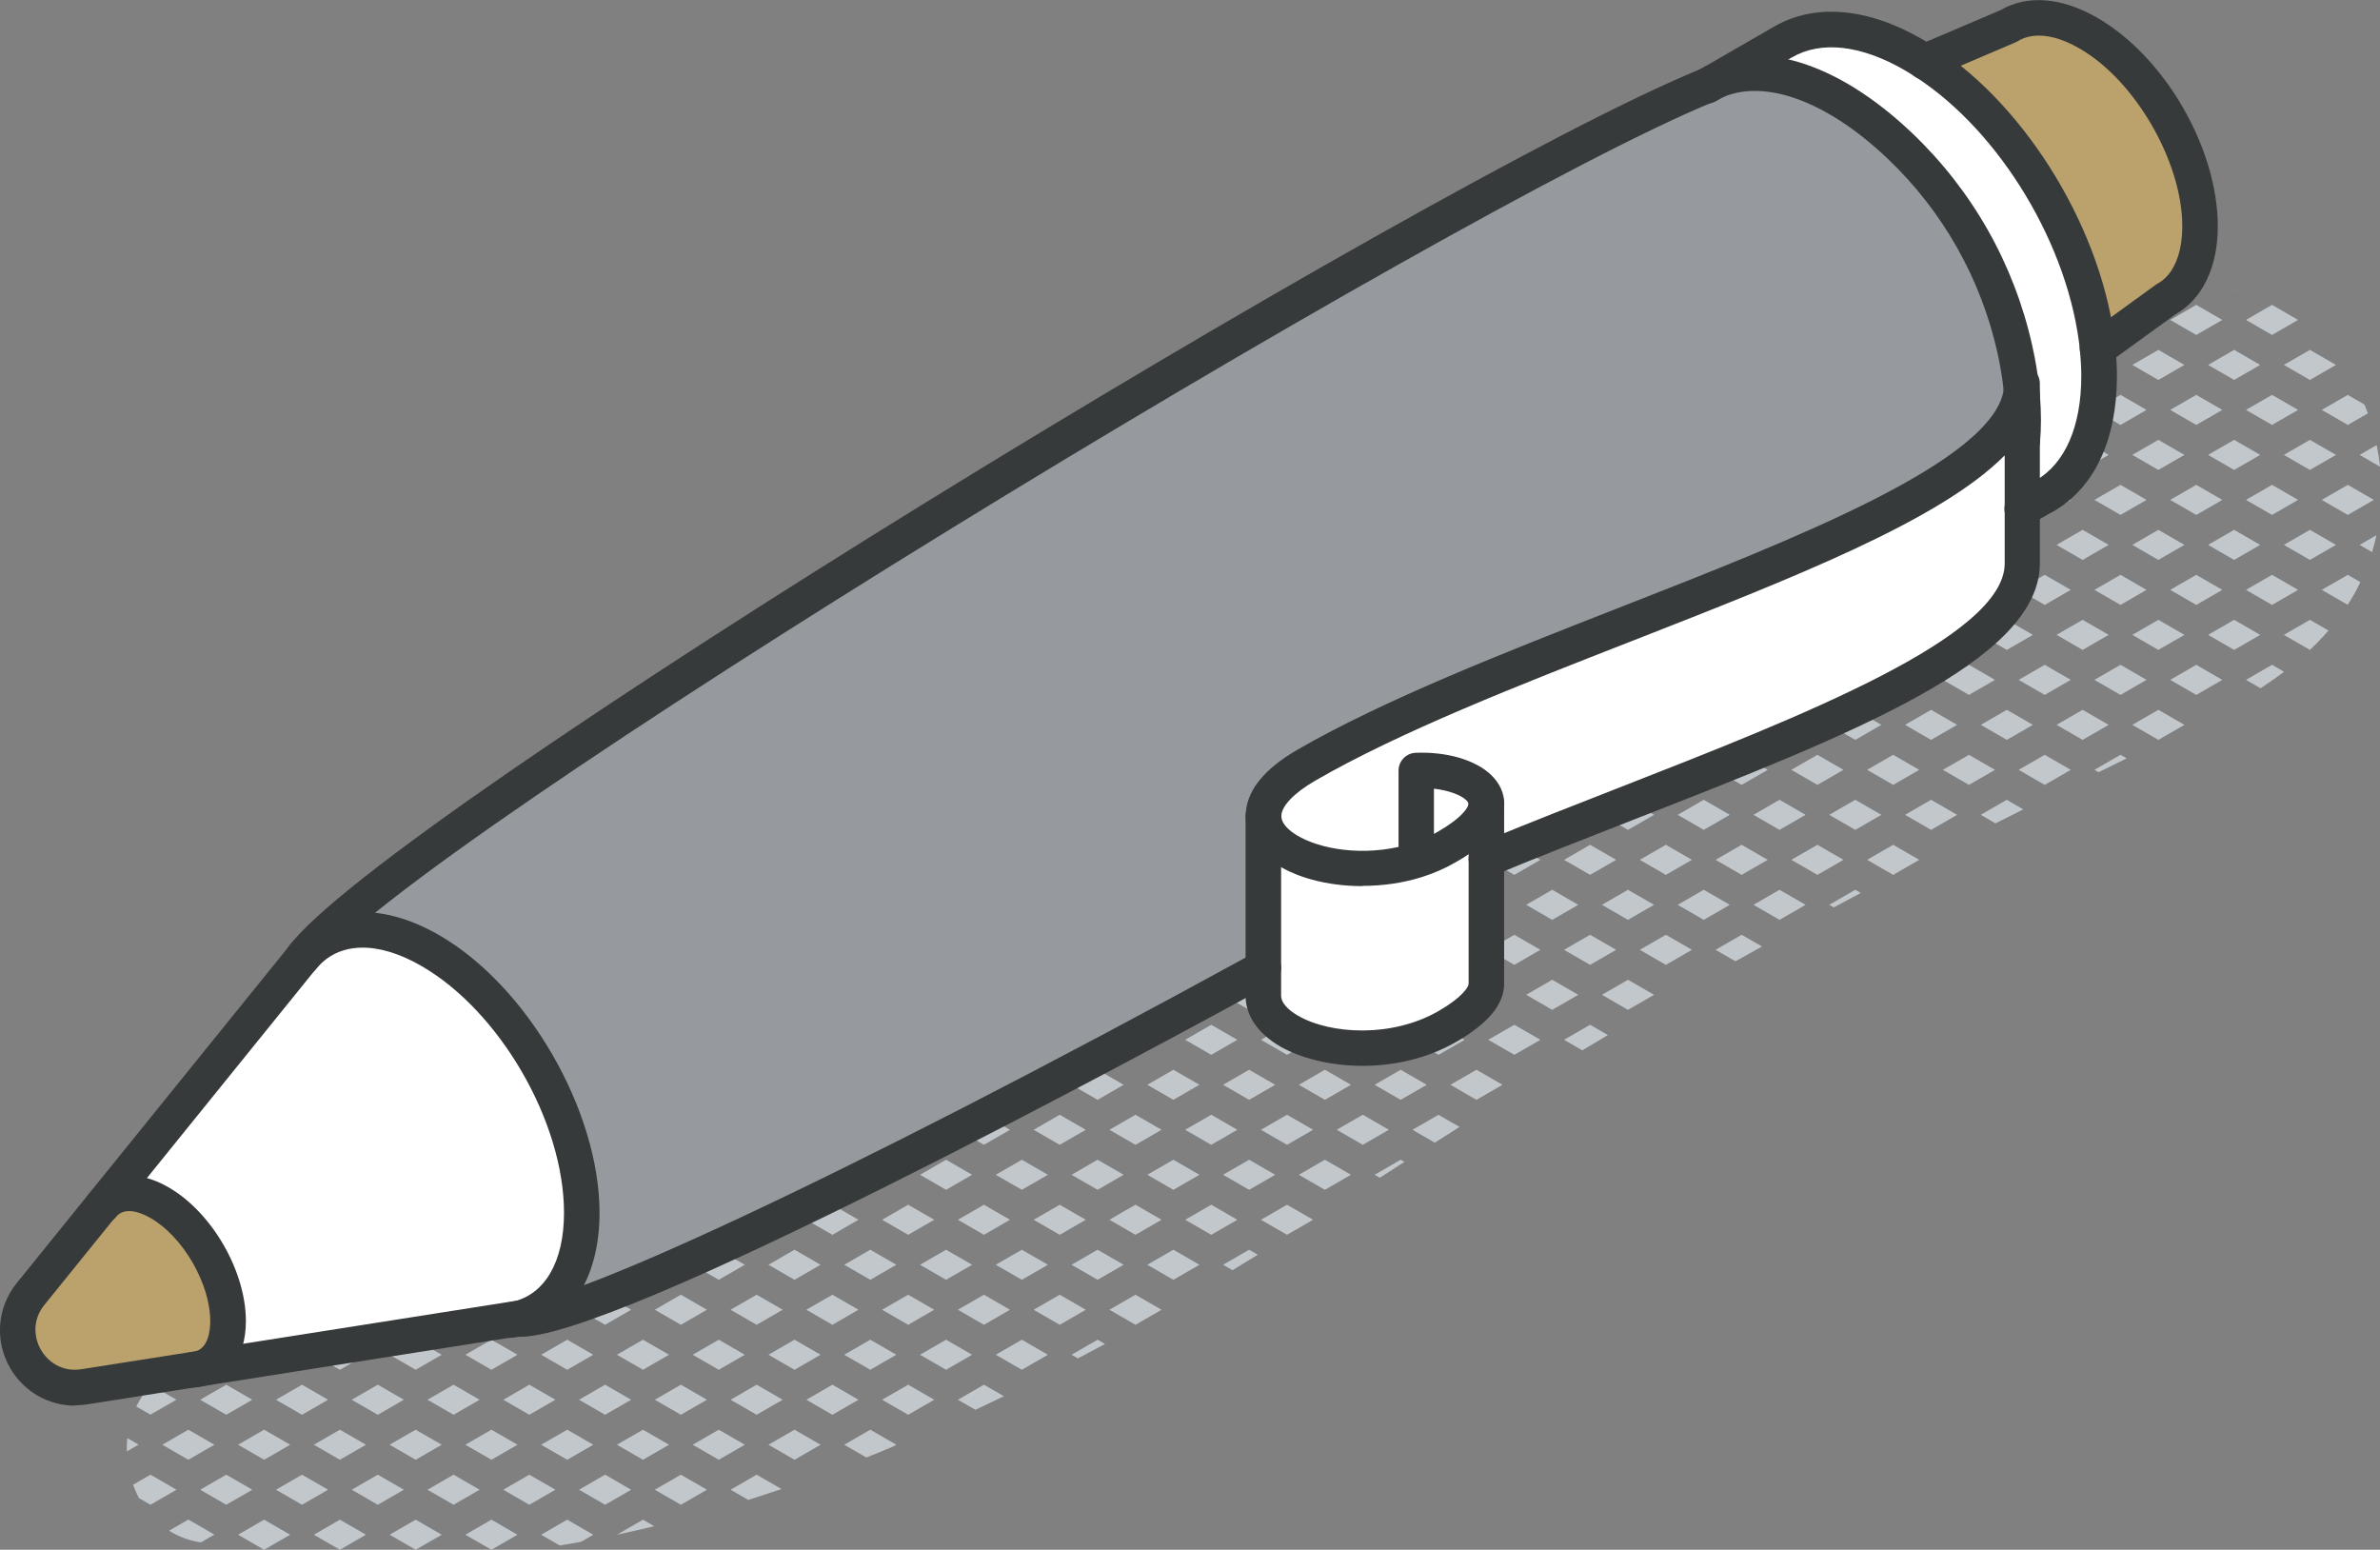 <svg xmlns="http://www.w3.org/2000/svg" id="Layer_2" viewBox="0 0 201.03 130.89"><rect x="0" y="0" width="201.03" height="130.89" fill="#808080" stroke="none"/><defs><style>.cls-1{fill:#fff;}.cls-2{fill:#969a9e;}.cls-3{fill:#bba16b;}.cls-4{fill:#c2c7cc;}.cls-5{fill:#373a3a;}</style></defs><g id="icons"><g><g><path class="cls-4" d="M199.31,38.42l1.72,1c-.06-.62-.16-1.23-.28-1.83l-1.44,.83Z"></path><path class="cls-4" d="M199.31,46.02l1.05,.61c.14-.47,.27-.95,.37-1.43l-1.42,.82Z"></path><path class="cls-4" d="M198.31,33.35l-2.2,1.27,2.2,1.27,1.7-.98c-.09-.25-.19-.5-.29-.74l-1.42-.82Z"></path><polygon class="cls-4" points="192.91 30.82 195.11 32.09 197.31 30.82 195.11 29.55 192.91 30.82"></polygon><polygon class="cls-4" points="195.11 37.15 192.91 38.42 195.11 39.69 197.31 38.42 195.11 37.15"></polygon><polygon class="cls-4" points="191.91 48.55 189.71 49.82 191.91 51.09 194.11 49.82 191.91 48.55"></polygon><polygon class="cls-4" points="192.91 46.02 195.11 47.29 197.31 46.02 195.11 44.75 192.91 46.02"></polygon><polygon class="cls-4" points="196.11 42.22 198.31 43.49 200.51 42.22 198.31 40.95 196.11 42.22"></polygon><path class="cls-4" d="M196.67,53.25l-1.56-.9-2.2,1.27,2.2,1.27c.55-.52,1.07-1.06,1.57-1.64Z"></path><path class="cls-4" d="M199.06,49.79c.11-.21,.21-.42,.31-.63l-1.06-.61-2.2,1.27,2.19,1.26c.27-.42,.53-.84,.76-1.29Z"></path><path class="cls-4" d="M188.74,24.47s-.08-.02-.12-.03l.08,.05,.04-.02Z"></path><polygon class="cls-4" points="191.91 33.35 189.71 34.62 191.91 35.89 194.11 34.62 191.91 33.35"></polygon><polygon class="cls-4" points="188.71 32.09 190.91 30.82 188.71 29.55 186.51 30.82 188.71 32.09"></polygon><polygon class="cls-4" points="191.91 25.75 189.71 27.02 191.91 28.29 194.11 27.02 191.91 25.75"></polygon><polygon class="cls-4" points="186.51 38.42 188.71 39.69 190.91 38.42 188.71 37.15 186.51 38.42"></polygon><polygon class="cls-4" points="188.71 44.75 186.51 46.02 188.71 47.29 190.91 46.02 188.71 44.75"></polygon><polygon class="cls-4" points="191.91 40.95 189.71 42.22 191.91 43.49 194.11 42.22 191.91 40.95"></polygon><polygon class="cls-4" points="188.71 52.35 186.51 53.62 188.71 54.89 190.91 53.62 188.71 52.35"></polygon><path class="cls-4" d="M191.91,56.15l-2.2,1.27,1.23,.71c.68-.44,1.34-.91,1.99-1.39l-1.01-.59Z"></path><polygon class="cls-4" points="185.51 33.35 183.31 34.62 185.51 35.89 187.71 34.62 185.51 33.35"></polygon><polygon class="cls-4" points="180.11 30.82 182.31 32.09 184.51 30.82 182.31 29.55 180.11 30.82"></polygon><polygon class="cls-4" points="183.31 27.02 185.51 28.29 187.71 27.02 185.51 25.75 183.31 27.02"></polygon><polygon class="cls-4" points="185.51 48.55 183.31 49.82 185.51 51.09 187.71 49.82 185.51 48.55"></polygon><polygon class="cls-4" points="180.11 46.02 182.31 47.29 184.51 46.02 182.31 44.75 180.11 46.02"></polygon><polygon class="cls-4" points="182.31 52.35 180.11 53.62 182.31 54.89 184.51 53.62 182.31 52.35"></polygon><polygon class="cls-4" points="182.31 59.95 180.11 61.22 182.31 62.49 184.51 61.22 182.31 59.95"></polygon><polygon class="cls-4" points="185.51 56.15 183.31 57.42 185.51 58.69 187.71 57.42 185.51 56.15"></polygon><polygon class="cls-4" points="175.91 32.09 178.11 30.82 175.91 29.55 173.71 30.82 175.91 32.09"></polygon><polygon class="cls-4" points="179.11 28.29 181.31 27.02 179.11 25.75 176.91 27.02 179.11 28.29"></polygon><polygon class="cls-4" points="173.71 38.42 175.91 39.69 178.11 38.42 175.91 37.15 173.71 38.42"></polygon><polygon class="cls-4" points="176.91 49.82 179.11 51.09 181.31 49.82 179.11 48.55 176.91 49.82"></polygon><polygon class="cls-4" points="173.71 46.02 175.91 47.29 178.11 46.02 175.91 44.75 173.71 46.02"></polygon><polygon class="cls-4" points="173.71 53.62 175.91 54.89 178.11 53.62 175.91 52.35 173.71 53.62"></polygon><polygon class="cls-4" points="173.71 61.22 175.91 62.49 178.11 61.22 175.91 59.95 173.71 61.22"></polygon><polygon class="cls-4" points="176.91 57.42 179.11 58.69 181.31 57.42 179.11 56.15 176.91 57.42"></polygon><polygon class="cls-4" points="176.91 65.02 177.26 65.22 179.64 64.05 179.11 63.75 176.91 65.02"></polygon><polygon class="cls-4" points="170.51 34.62 172.71 35.89 174.91 34.62 172.71 33.35 170.51 34.62"></polygon><polygon class="cls-4" points="168.93 31.75 169.51 32.09 171.71 30.82 170.91 30.36 168.93 31.75"></polygon><polygon class="cls-4" points="169.51 39.69 171.71 38.42 169.51 37.15 167.31 38.42 169.51 39.69"></polygon><polygon class="cls-4" points="170.51 49.82 172.71 51.09 174.91 49.82 172.71 48.55 170.51 49.82"></polygon><polygon class="cls-4" points="167.31 46.02 169.51 47.29 171.71 46.02 169.51 44.75 167.31 46.02"></polygon><polygon class="cls-4" points="170.51 42.22 172.71 43.49 174.91 42.22 172.71 40.95 170.51 42.22"></polygon><polygon class="cls-4" points="167.31 53.62 169.51 54.89 171.71 53.62 169.51 52.35 167.31 53.62"></polygon><polygon class="cls-4" points="167.31 61.22 169.51 62.49 171.71 61.22 169.51 59.95 167.31 61.22"></polygon><polygon class="cls-4" points="170.51 57.42 172.71 58.69 174.91 57.42 172.71 56.15 170.51 57.42"></polygon><path class="cls-4" d="M167.31,68.82l1.24,.72c.78-.39,1.57-.79,2.35-1.18l-1.4-.81-2.2,1.27Z"></path><polygon class="cls-4" points="170.51 65.02 172.71 66.29 174.91 65.02 172.71 63.75 170.51 65.02"></polygon><path class="cls-4" d="M166.48,33.44c-.7,.47-1.4,.91-2.11,1.32l1.93,1.12,2.2-1.27-2.03-1.17Z"></path><polygon class="cls-4" points="160.91 38.42 163.11 39.69 165.31 38.42 163.11 37.15 160.91 38.42"></polygon><polygon class="cls-4" points="164.11 49.82 166.31 51.09 168.51 49.82 166.31 48.55 164.11 49.82"></polygon><polygon class="cls-4" points="160.91 46.02 163.11 47.29 165.31 46.02 163.11 44.75 160.91 46.02"></polygon><polygon class="cls-4" points="164.11 42.22 166.31 43.49 168.51 42.22 166.31 40.95 164.11 42.22"></polygon><polygon class="cls-4" points="160.91 53.62 163.11 54.89 165.31 53.62 163.11 52.35 160.91 53.62"></polygon><polygon class="cls-4" points="160.91 61.22 163.11 62.49 165.31 61.22 163.11 59.95 160.91 61.22"></polygon><polygon class="cls-4" points="164.11 57.42 166.31 58.69 168.51 57.42 166.31 56.15 164.11 57.42"></polygon><polygon class="cls-4" points="160.91 68.82 163.11 70.09 165.31 68.82 163.11 67.55 160.91 68.82"></polygon><polygon class="cls-4" points="164.11 65.02 166.31 66.29 168.51 65.02 166.31 63.75 164.11 65.02"></polygon><path class="cls-4" d="M156.71,39.69l2.2-1.27-.51-.3c-.75,.41-1.51,.82-2.27,1.23l.58,.33Z"></path><polygon class="cls-4" points="156.71 47.29 158.91 46.02 156.71 44.75 154.51 46.02 156.71 47.29"></polygon><polygon class="cls-4" points="157.71 42.22 159.91 43.49 162.11 42.22 159.91 40.95 157.71 42.22"></polygon><polygon class="cls-4" points="154.51 53.62 156.71 54.89 158.91 53.62 156.71 52.35 154.51 53.62"></polygon><polygon class="cls-4" points="159.91 51.09 162.11 49.82 159.91 48.55 157.71 49.82 159.91 51.09"></polygon><polygon class="cls-4" points="154.51 61.22 156.71 62.49 158.91 61.22 156.71 59.95 154.51 61.22"></polygon><polygon class="cls-4" points="157.71 57.42 159.91 58.69 162.11 57.42 159.91 56.15 157.71 57.42"></polygon><polygon class="cls-4" points="154.51 68.82 156.71 70.09 158.91 68.82 156.71 67.55 154.51 68.82"></polygon><polygon class="cls-4" points="157.71 65.02 159.91 66.29 162.11 65.02 159.91 63.75 157.71 65.02"></polygon><path class="cls-4" d="M154.51,76.42l.38,.22c.76-.41,1.52-.82,2.28-1.22l-.46-.27-2.2,1.27Z"></path><polygon class="cls-4" points="157.71 72.62 159.91 73.89 162.11 72.62 159.91 71.35 157.71 72.62"></polygon><polygon class="cls-4" points="151.31 49.82 153.51 51.09 155.71 49.82 153.51 48.55 151.31 49.82"></polygon><polygon class="cls-4" points="148.11 46.02 150.31 47.29 152.51 46.02 150.31 44.75 148.11 46.02"></polygon><polygon class="cls-4" points="153.51 40.95 151.31 42.22 153.51 43.49 155.71 42.22 153.51 40.95"></polygon><polygon class="cls-4" points="148.11 53.62 150.31 54.89 152.51 53.62 150.31 52.35 148.11 53.62"></polygon><polygon class="cls-4" points="148.11 61.22 150.31 62.49 152.51 61.22 150.31 59.95 148.11 61.22"></polygon><polygon class="cls-4" points="151.31 57.42 153.51 58.69 155.71 57.42 153.51 56.15 151.31 57.42"></polygon><polygon class="cls-4" points="148.11 68.82 150.31 70.09 152.51 68.82 150.31 67.55 148.11 68.82"></polygon><polygon class="cls-4" points="151.31 65.02 153.51 66.29 155.71 65.02 153.51 63.75 151.31 65.02"></polygon><polygon class="cls-4" points="148.11 76.42 150.31 77.69 152.51 76.42 150.31 75.15 148.11 76.42"></polygon><polygon class="cls-4" points="151.31 72.62 153.51 73.89 155.71 72.62 153.51 71.35 151.31 72.62"></polygon><polygon class="cls-4" points="144.91 49.82 147.11 51.09 149.31 49.82 147.11 48.55 144.91 49.82"></polygon><polygon class="cls-4" points="142.69 46.58 143.91 47.29 146.11 46.02 144.96 45.35 142.69 46.58"></polygon><polygon class="cls-4" points="141.71 53.62 143.91 54.89 146.11 53.62 143.91 52.35 141.71 53.62"></polygon><polygon class="cls-4" points="141.71 61.22 143.91 62.49 146.11 61.22 143.91 59.95 141.71 61.22"></polygon><polygon class="cls-4" points="144.91 57.42 147.11 58.69 149.31 57.42 147.11 56.15 144.91 57.42"></polygon><polygon class="cls-4" points="141.71 68.82 143.91 70.09 146.11 68.82 143.91 67.55 141.71 68.82"></polygon><polygon class="cls-4" points="144.91 65.02 147.11 66.29 149.31 65.02 147.11 63.75 144.91 65.02"></polygon><polygon class="cls-4" points="141.71 76.42 143.91 77.69 146.11 76.42 143.91 75.15 141.71 76.42"></polygon><polygon class="cls-4" points="144.91 72.62 147.11 73.89 149.31 72.62 147.11 71.35 144.91 72.62"></polygon><path class="cls-4" d="M144.91,80.22l1.68,.97c.75-.42,1.49-.83,2.24-1.25l-1.72-.99-2.2,1.27Z"></path><polygon class="cls-4" points="138.51 49.82 140.71 51.09 142.91 49.82 140.71 48.55 138.51 49.82"></polygon><polygon class="cls-4" points="135.31 53.62 137.51 54.89 139.71 53.62 137.51 52.35 135.31 53.62"></polygon><polygon class="cls-4" points="135.31 61.22 137.51 62.49 139.71 61.22 137.51 59.95 135.31 61.22"></polygon><polygon class="cls-4" points="138.51 57.42 140.71 58.69 142.91 57.42 140.71 56.15 138.51 57.42"></polygon><polygon class="cls-4" points="137.51 70.09 139.71 68.82 137.51 67.55 135.31 68.82 137.51 70.09"></polygon><polygon class="cls-4" points="138.51 65.02 140.71 66.29 142.91 65.02 140.71 63.75 138.51 65.02"></polygon><polygon class="cls-4" points="135.31 76.42 137.51 77.69 139.71 76.42 137.51 75.15 135.31 76.42"></polygon><polygon class="cls-4" points="140.71 73.89 142.91 72.62 140.71 71.35 138.51 72.62 140.71 73.89"></polygon><polygon class="cls-4" points="137.51 85.29 139.71 84.02 137.51 82.75 135.31 84.02 137.51 85.29"></polygon><polygon class="cls-4" points="138.51 80.22 140.71 81.49 142.91 80.22 140.71 78.95 138.51 80.22"></polygon><polygon class="cls-4" points="131.11 54.89 133.31 53.62 131.58 52.62 129.31 53.85 131.11 54.89"></polygon><polygon class="cls-4" points="131.11 62.49 133.31 61.22 131.11 59.95 128.91 61.22 131.11 62.49"></polygon><polygon class="cls-4" points="134.31 58.69 136.51 57.42 134.31 56.15 132.11 57.42 134.31 58.69"></polygon><polygon class="cls-4" points="128.91 68.82 131.11 70.09 133.31 68.82 131.11 67.55 128.91 68.82"></polygon><polygon class="cls-4" points="134.31 66.29 136.51 65.02 134.31 63.75 132.11 65.02 134.31 66.29"></polygon><polygon class="cls-4" points="131.11 77.69 133.31 76.42 131.11 75.15 128.91 76.42 131.11 77.69"></polygon><polygon class="cls-4" points="132.11 72.62 134.31 73.89 136.51 72.62 134.31 71.35 132.11 72.62"></polygon><polygon class="cls-4" points="128.91 84.02 131.11 85.29 133.31 84.02 131.11 82.75 128.91 84.02"></polygon><polygon class="cls-4" points="134.31 81.49 136.51 80.22 134.31 78.95 132.11 80.22 134.31 81.49"></polygon><path class="cls-4" d="M128.91,91.62s.06-.03,.09-.05l-.09,.05Z"></path><path class="cls-4" d="M132.11,87.82l1.54,.89c.72-.43,1.44-.86,2.16-1.29l-1.5-.87-2.2,1.27Z"></path><polygon class="cls-4" points="122.51 61.22 124.71 62.49 126.91 61.22 124.71 59.95 122.51 61.22"></polygon><polygon class="cls-4" points="127.91 58.69 130.11 57.42 127.91 56.15 125.71 57.42 127.91 58.69"></polygon><polygon class="cls-4" points="124.71 70.09 126.91 68.82 124.71 67.55 122.51 68.82 124.71 70.09"></polygon><polygon class="cls-4" points="125.71 65.02 127.91 66.29 130.11 65.02 127.91 63.75 125.71 65.02"></polygon><polygon class="cls-4" points="122.51 76.42 124.71 77.69 126.91 76.42 124.71 75.15 122.51 76.42"></polygon><polygon class="cls-4" points="127.91 73.89 130.11 72.62 127.91 71.35 125.71 72.62 127.91 73.89"></polygon><polygon class="cls-4" points="121.51 71.35 119.31 72.62 121.51 73.89 123.71 72.62 121.51 71.35"></polygon><polygon class="cls-4" points="122.51 84.02 124.71 85.29 126.91 84.02 124.71 82.75 122.51 84.02"></polygon><polygon class="cls-4" points="125.71 80.22 127.91 81.49 130.11 80.22 127.91 78.95 125.71 80.22"></polygon><polygon class="cls-4" points="121.51 78.95 119.31 80.22 121.51 81.49 123.71 80.22 121.51 78.95"></polygon><polygon class="cls-4" points="122.51 91.62 124.71 92.89 126.91 91.62 124.71 90.35 122.51 91.62"></polygon><polygon class="cls-4" points="127.91 89.09 130.11 87.82 127.91 86.55 125.71 87.82 127.91 89.09"></polygon><path class="cls-4" d="M121.51,94.15l-2.2,1.27,1.88,1.09c.7-.45,1.4-.89,2.09-1.33l-1.77-1.02Z"></path><polygon class="cls-4" points="118.31 62.49 120.51 61.22 118.31 59.95 116.11 61.22 118.31 62.49"></polygon><polygon class="cls-4" points="121.51 58.69 123.71 57.42 123.24 57.15 120.98 58.38 121.51 58.69"></polygon><polygon class="cls-4" points="116.11 68.82 118.31 70.09 120.51 68.82 118.31 67.55 116.11 68.82"></polygon><polygon class="cls-4" points="121.51 66.29 123.71 65.02 121.51 63.75 119.31 65.02 121.51 66.29"></polygon><polygon class="cls-4" points="116.11 76.42 118.31 77.69 120.51 76.42 118.31 75.15 116.11 76.42"></polygon><polygon class="cls-4" points="121.51 86.55 119.31 87.82 121.51 89.09 123.71 87.82 121.51 86.55"></polygon><polygon class="cls-4" points="116.11 84.02 118.31 85.29 120.51 84.02 118.31 82.75 116.11 84.02"></polygon><polygon class="cls-4" points="118.31 92.89 120.51 91.62 118.31 90.35 116.11 91.62 118.31 92.89"></polygon><polygon class="cls-4" points="116.11 99.22 116.55 99.47 118.63 98.13 118.31 97.95 116.11 99.22"></polygon><polygon class="cls-4" points="109.71 68.82 111.91 70.09 114.11 68.82 111.91 67.55 109.71 68.82"></polygon><polygon class="cls-4" points="112.91 65.02 115.11 66.29 117.31 65.02 115.11 63.75 112.91 65.02"></polygon><polygon class="cls-4" points="109.71 76.42 111.91 77.69 114.11 76.42 111.91 75.15 109.71 76.42"></polygon><polygon class="cls-4" points="112.91 72.62 115.11 73.89 117.31 72.62 115.11 71.35 112.91 72.62"></polygon><polygon class="cls-4" points="108.71 71.35 106.51 72.62 108.71 73.89 110.91 72.62 108.71 71.35"></polygon><polygon class="cls-4" points="111.91 85.29 114.11 84.02 111.91 82.75 109.71 84.02 111.91 85.29"></polygon><polygon class="cls-4" points="112.91 80.22 115.11 81.49 117.31 80.22 115.11 78.95 112.91 80.22"></polygon><polygon class="cls-4" points="109.71 91.62 111.91 92.89 114.11 91.62 111.91 90.35 109.71 91.62"></polygon><polygon class="cls-4" points="112.91 87.82 115.11 89.09 117.31 87.82 115.11 86.55 112.91 87.82"></polygon><polygon class="cls-4" points="109.71 99.22 111.91 100.49 114.11 99.22 111.91 97.95 109.71 99.22"></polygon><polygon class="cls-4" points="112.91 95.42 115.11 96.69 117.31 95.42 115.11 94.15 112.91 95.42"></polygon><polygon class="cls-4" points="108.71 94.15 106.51 95.42 108.71 96.69 110.91 95.42 108.71 94.15"></polygon><polygon class="cls-4" points="103.31 68.82 105.51 70.09 107.71 68.82 105.51 67.55 103.31 68.82"></polygon><polygon class="cls-4" points="108.71 66.29 110.91 65.02 109.87 64.41 107.6 65.65 108.71 66.29"></polygon><polygon class="cls-4" points="105.51 77.69 107.71 76.42 105.51 75.15 103.31 76.42 105.51 77.69"></polygon><polygon class="cls-4" points="103.31 84.02 105.51 85.29 107.71 84.02 105.51 82.75 103.31 84.02"></polygon><polygon class="cls-4" points="108.71 81.49 110.91 80.22 108.71 78.95 106.51 80.22 108.71 81.49"></polygon><polygon class="cls-4" points="103.31 91.62 105.51 92.89 107.71 91.62 105.51 90.35 103.31 91.62"></polygon><polygon class="cls-4" points="108.71 89.09 110.91 87.82 108.71 86.55 106.51 87.82 108.71 89.09"></polygon><polygon class="cls-4" points="103.31 99.22 105.51 100.49 107.71 99.22 105.51 97.95 103.31 99.22"></polygon><path class="cls-4" d="M105.51,105.55l-2.2,1.27,.8,.46c.71-.43,1.42-.87,2.13-1.31l-.73-.42Z"></path><polygon class="cls-4" points="108.71 104.29 110.91 103.02 108.71 101.75 106.51 103.02 108.71 104.29"></polygon><polygon class="cls-4" points="96.91 76.42 99.11 77.69 101.31 76.42 99.11 75.15 96.91 76.42"></polygon><polygon class="cls-4" points="102.31 73.89 104.51 72.62 102.31 71.35 100.11 72.62 102.31 73.89"></polygon><polygon class="cls-4" points="96.91 84.02 99.11 85.29 101.31 84.02 99.11 82.75 96.91 84.02"></polygon><polygon class="cls-4" points="100.11 80.22 102.31 81.49 104.51 80.22 102.31 78.95 100.11 80.22"></polygon><polygon class="cls-4" points="96.91 91.62 99.11 92.89 101.31 91.62 99.11 90.35 96.91 91.62"></polygon><polygon class="cls-4" points="100.11 87.82 102.31 89.09 104.51 87.82 102.31 86.55 100.11 87.82"></polygon><polygon class="cls-4" points="96.91 99.22 99.11 100.49 101.31 99.22 99.11 97.95 96.91 99.22"></polygon><polygon class="cls-4" points="100.11 95.42 102.31 96.69 104.51 95.42 102.31 94.15 100.11 95.42"></polygon><polygon class="cls-4" points="96.91 106.82 99.11 108.09 101.31 106.82 99.11 105.55 96.91 106.82"></polygon><polygon class="cls-4" points="100.11 103.02 102.31 104.29 104.51 103.02 102.31 101.75 100.11 103.02"></polygon><polygon class="cls-4" points="90.51 76.42 92.71 77.69 94.91 76.42 92.71 75.15 90.51 76.42"></polygon><polygon class="cls-4" points="96.57 71.73 94.33 72.98 95.91 73.89 98.11 72.62 96.57 71.73"></polygon><polygon class="cls-4" points="95.1 87.01 93.71 87.82 95.91 89.09 98.11 87.82 95.91 86.55 95.1 87.01"></polygon><polygon class="cls-4" points="90.51 84.02 92.71 85.29 94.91 84.02 92.71 82.75 90.51 84.02"></polygon><polygon class="cls-4" points="93.71 80.22 95.91 81.49 98.11 80.22 95.91 78.95 93.71 80.22"></polygon><polygon class="cls-4" points="90.51 91.62 92.71 92.89 94.91 91.62 92.71 90.35 90.51 91.62"></polygon><polygon class="cls-4" points="95.1 102.21 93.71 103.02 95.91 104.29 98.11 103.02 95.91 101.75 95.1 102.21"></polygon><polygon class="cls-4" points="90.51 99.22 92.71 100.49 94.91 99.22 92.71 97.95 90.51 99.22"></polygon><polygon class="cls-4" points="93.71 95.42 95.91 96.69 98.11 95.42 95.91 94.15 93.71 95.42"></polygon><polygon class="cls-4" points="92.71 108.09 94.91 106.82 92.71 105.55 90.51 106.82 92.71 108.09"></polygon><path class="cls-4" d="M91.05,114.73c.76-.4,1.52-.81,2.28-1.22l-.62-.36-2.2,1.27,.54,.31Z"></path><polygon class="cls-4" points="93.71 110.62 95.91 111.89 98.11 110.62 95.91 109.35 93.71 110.62"></polygon><polygon class="cls-4" points="86.31 77.69 88.51 76.42 88.35 76.33 86.12 77.58 86.31 77.69"></polygon><polygon class="cls-4" points="86.31 85.29 88.51 84.02 86.31 82.75 84.11 84.02 86.31 85.29"></polygon><polygon class="cls-4" points="87.31 80.22 89.51 81.49 91.71 80.22 89.51 78.95 87.31 80.22"></polygon><polygon class="cls-4" points="84.11 91.62 86.31 92.89 88.51 91.62 86.31 90.35 84.11 91.62"></polygon><polygon class="cls-4" points="89.51 89.09 91.71 87.82 89.51 86.55 87.31 87.82 89.51 89.09"></polygon><polygon class="cls-4" points="84.11 99.22 86.31 100.49 88.51 99.22 86.31 97.95 84.11 99.22"></polygon><polygon class="cls-4" points="87.31 95.42 89.51 96.69 91.71 95.42 89.51 94.15 87.31 95.42"></polygon><polygon class="cls-4" points="88.51 106.82 86.31 105.55 84.11 106.82 86.31 108.09 88.51 106.82"></polygon><polygon class="cls-4" points="89.51 104.29 91.71 103.02 89.51 101.75 87.31 103.02 89.51 104.29"></polygon><polygon class="cls-4" points="86.31 115.69 88.51 114.42 86.31 113.15 84.11 114.42 86.31 115.69"></polygon><polygon class="cls-4" points="89.51 111.89 91.71 110.62 89.51 109.35 87.31 110.62 89.51 111.89"></polygon><polygon class="cls-4" points="79.91 85.29 82.11 84.02 79.91 82.75 77.71 84.02 79.91 85.29"></polygon><polygon class="cls-4" points="83.11 81.49 85.31 80.22 83.37 79.1 81.12 80.34 83.11 81.49"></polygon><polygon class="cls-4" points="77.71 91.62 79.91 92.89 82.11 91.62 79.91 90.35 77.71 91.62"></polygon><polygon class="cls-4" points="80.91 87.82 83.11 89.09 85.31 87.82 83.11 86.55 80.91 87.82"></polygon><polygon class="cls-4" points="77.71 99.22 79.91 100.49 82.11 99.22 79.91 97.95 77.71 99.22"></polygon><polygon class="cls-4" points="80.91 95.42 83.11 96.69 85.31 95.42 83.11 94.15 80.91 95.42"></polygon><polygon class="cls-4" points="82.11 106.82 79.91 105.55 77.71 106.82 79.91 108.09 82.11 106.82"></polygon><polygon class="cls-4" points="85.31 103.02 83.11 101.75 80.91 103.02 83.11 104.29 85.31 103.02"></polygon><polygon class="cls-4" points="82.11 114.42 79.91 113.15 77.71 114.42 79.91 115.69 82.11 114.42"></polygon><polygon class="cls-4" points="85.31 110.62 83.11 109.35 80.91 110.62 83.11 111.89 85.31 110.62"></polygon><path class="cls-4" d="M80.91,118.22l1.48,.85c.8-.38,1.61-.76,2.4-1.15l-1.68-.97-2.2,1.27Z"></path><polygon class="cls-4" points="74.51 87.82 76.71 89.09 78.91 87.82 76.71 86.55 74.51 87.82"></polygon><path class="cls-4" d="M72.75,84.85l.75,.43,2.2-1.27-.66-.38c-.76,.41-1.53,.81-2.29,1.22Z"></path><polygon class="cls-4" points="73.51 92.89 75.71 91.62 73.51 90.35 71.31 91.62 73.51 92.89"></polygon><polygon class="cls-4" points="71.31 99.22 73.51 100.49 75.71 99.22 73.51 97.95 71.31 99.22"></polygon><polygon class="cls-4" points="74.51 95.42 76.71 96.69 78.91 95.42 76.71 94.15 74.51 95.42"></polygon><polygon class="cls-4" points="75.71 106.82 73.51 105.55 71.31 106.82 73.51 108.09 75.71 106.82"></polygon><polygon class="cls-4" points="76.71 104.29 78.91 103.02 76.71 101.75 74.51 103.02 76.71 104.29"></polygon><polygon class="cls-4" points="75.71 114.42 73.51 113.15 71.31 114.42 73.51 115.69 75.71 114.42"></polygon><polygon class="cls-4" points="78.91 110.62 76.71 109.35 74.51 110.62 76.71 111.89 78.91 110.62"></polygon><path class="cls-4" d="M75.48,122.15l.23-.13-2.2-1.27-2.2,1.27,1.87,1.08c.77-.31,1.54-.62,2.3-.95Z"></path><polygon class="cls-4" points="76.71 119.49 78.91 118.22 76.71 116.95 74.51 118.22 76.71 119.49"></polygon><polygon class="cls-4" points="68.11 87.82 70.31 89.09 72.51 87.82 70.31 86.55 68.11 87.82"></polygon><polygon class="cls-4" points="67.11 92.89 69.31 91.62 67.11 90.35 64.91 91.62 67.11 92.89"></polygon><polygon class="cls-4" points="64.91 99.22 67.11 100.49 69.31 99.22 67.11 97.95 64.91 99.22"></polygon><polygon class="cls-4" points="68.11 95.42 70.31 96.69 72.51 95.42 70.31 94.15 68.11 95.42"></polygon><polygon class="cls-4" points="69.31 106.82 67.11 105.55 64.91 106.82 67.11 108.09 69.31 106.82"></polygon><polygon class="cls-4" points="72.51 103.02 70.31 101.75 68.11 103.02 70.31 104.29 72.51 103.02"></polygon><polygon class="cls-4" points="69.31 114.42 67.11 113.15 64.91 114.42 67.11 115.69 69.31 114.42"></polygon><polygon class="cls-4" points="72.51 110.62 70.31 109.35 68.11 110.62 70.31 111.89 72.51 110.62"></polygon><polygon class="cls-4" points="64.91 122.02 67.11 123.29 69.31 122.02 67.11 120.75 64.91 122.02"></polygon><polygon class="cls-4" points="72.51 118.22 70.31 116.95 68.11 118.22 70.31 119.49 72.51 118.22"></polygon><path class="cls-4" d="M58.83,91.8l1.88,1.08,2.2-1.27-1.65-.95c-.81,.39-1.61,.76-2.42,1.14Z"></path><polygon class="cls-4" points="60.71 100.49 62.91 99.22 60.71 97.95 58.51 99.22 60.71 100.49"></polygon><polygon class="cls-4" points="61.71 95.42 63.91 96.69 66.11 95.42 63.91 94.15 61.71 95.42"></polygon><polygon class="cls-4" points="62.91 106.82 60.71 105.55 58.51 106.82 60.71 108.09 62.91 106.82"></polygon><polygon class="cls-4" points="61.71 103.02 63.91 104.29 66.11 103.02 63.91 101.75 61.71 103.02"></polygon><polygon class="cls-4" points="57.51 104.29 59.71 103.02 57.51 101.75 55.31 103.02 57.51 104.29"></polygon><polygon class="cls-4" points="62.91 114.42 60.71 113.15 58.51 114.42 60.71 115.69 62.91 114.42"></polygon><polygon class="cls-4" points="66.11 110.62 63.91 109.35 61.71 110.62 63.91 111.89 66.11 110.62"></polygon><polygon class="cls-4" points="60.71 120.75 58.51 122.02 60.71 123.29 62.91 122.02 60.71 120.75"></polygon><polygon class="cls-4" points="66.11 118.22 63.91 116.95 61.71 118.22 63.91 119.49 66.11 118.22"></polygon><path class="cls-4" d="M61.71,125.82l1.49,.86c.94-.3,1.87-.6,2.81-.92l-2.1-1.21-2.2,1.27Z"></path><polygon class="cls-4" points="55.31 125.82 57.51 127.09 59.71 125.82 57.51 124.55 55.31 125.82"></polygon><polygon class="cls-4" points="54.31 100.49 56.51 99.22 54.31 97.95 52.11 99.22 54.31 100.49"></polygon><polygon class="cls-4" points="59.71 95.42 57.51 94.15 55.31 95.42 57.51 96.69 59.71 95.42"></polygon><polygon class="cls-4" points="52.11 106.82 54.31 108.09 56.51 106.82 54.31 105.55 52.11 106.82"></polygon><polygon class="cls-4" points="57.51 116.95 55.31 118.22 57.51 119.49 59.71 118.22 57.51 116.95"></polygon><polygon class="cls-4" points="56.51 114.42 54.31 113.15 52.11 114.42 54.31 115.69 56.51 114.42"></polygon><polygon class="cls-4" points="59.71 110.62 57.51 109.35 55.31 110.62 57.51 111.89 59.71 110.62"></polygon><polygon class="cls-4" points="56.51 122.02 54.31 120.75 52.11 122.02 54.31 123.29 56.51 122.02"></polygon><path class="cls-4" d="M52.11,129.62c1.05-.22,2.1-.47,3.15-.72l-.95-.55-2.2,1.27Z"></path><polygon class="cls-4" points="50.11 99.22 47.91 97.95 45.71 99.22 47.91 100.49 50.11 99.22"></polygon><path class="cls-4" d="M53.31,95.42l-1.11-.64c-.84,.36-1.69,.72-2.54,1.07l1.45,.83,2.2-1.27Z"></path><polygon class="cls-4" points="45.71 106.82 47.91 108.09 50.11 106.82 47.91 105.55 45.71 106.82"></polygon><polygon class="cls-4" points="48.91 103.02 51.11 104.29 53.31 103.02 51.11 101.75 48.91 103.02"></polygon><polygon class="cls-4" points="45.71 114.42 47.91 115.69 50.11 114.42 47.91 113.15 45.71 114.42"></polygon><polygon class="cls-4" points="53.31 110.62 51.11 109.35 48.91 110.62 51.11 111.89 53.31 110.62"></polygon><polygon class="cls-4" points="50.11 122.02 47.91 120.75 45.71 122.02 47.91 123.29 50.11 122.02"></polygon><polygon class="cls-4" points="53.31 118.22 51.11 116.95 48.91 118.22 51.11 119.49 53.31 118.22"></polygon><path class="cls-4" d="M45.71,129.62l1.57,.91c.6-.1,1.2-.2,1.8-.31l1.03-.6-2.2-1.27-2.2,1.27Z"></path><polygon class="cls-4" points="51.11 124.55 48.91 125.82 51.11 127.09 53.31 125.82 51.11 124.55"></polygon><polygon class="cls-4" points="42.51 103.02 44.71 104.29 46.91 103.02 44.71 101.75 42.51 103.02"></polygon><path class="cls-4" d="M43.71,99.22l-1.09-.63c-.69,.25-1.38,.52-2.07,.76-.16-.19-.34-.38-.52-.55l-.72,.42,2.2,1.27,2.2-1.27Z"></path><polygon class="cls-4" points="39.31 106.82 41.51 108.09 43.71 106.82 41.51 105.55 39.31 106.82"></polygon><polygon class="cls-4" points="39.31 114.42 41.51 115.69 43.71 114.42 41.51 113.15 39.31 114.42"></polygon><polygon class="cls-4" points="42.51 110.62 44.71 111.89 46.91 110.62 44.71 109.35 42.51 110.62"></polygon><polygon class="cls-4" points="43.71 122.02 41.51 120.75 39.31 122.02 41.51 123.29 43.71 122.02"></polygon><polygon class="cls-4" points="46.91 118.22 44.71 116.95 42.51 118.22 44.71 119.49 46.91 118.22"></polygon><polygon class="cls-4" points="39.31 129.62 41.51 130.89 43.71 129.62 41.51 128.35 39.31 129.62"></polygon><polygon class="cls-4" points="44.71 124.55 42.51 125.82 44.71 127.09 46.91 125.82 44.71 124.55"></polygon><polygon class="cls-4" points="36.11 103.02 38.31 104.29 40.51 103.02 38.31 101.75 36.11 103.02"></polygon><polygon class="cls-4" points="37.31 99.22 35.11 97.95 32.91 99.22 35.11 100.49 37.31 99.22"></polygon><polygon class="cls-4" points="32.91 106.82 35.11 108.09 37.31 106.82 35.11 105.55 32.91 106.82"></polygon><polygon class="cls-4" points="32.91 114.42 35.11 115.69 37.31 114.42 35.11 113.15 32.91 114.42"></polygon><polygon class="cls-4" points="36.11 110.62 38.31 111.89 40.51 110.62 38.31 109.35 36.11 110.62"></polygon><polygon class="cls-4" points="37.31 122.02 35.11 120.75 32.91 122.02 35.11 123.29 37.31 122.02"></polygon><polygon class="cls-4" points="40.51 118.22 38.31 116.95 36.11 118.22 38.31 119.49 40.51 118.22"></polygon><polygon class="cls-4" points="32.91 129.62 35.11 130.89 37.31 129.62 35.11 128.35 32.91 129.62"></polygon><polygon class="cls-4" points="38.31 124.55 36.11 125.82 38.31 127.09 40.51 125.82 38.31 124.55"></polygon><polygon class="cls-4" points="28.71 108.09 30.91 106.82 28.71 105.55 26.51 106.82 28.71 108.09"></polygon><polygon class="cls-4" points="34.11 103.02 31.91 101.75 29.71 103.02 31.91 104.29 34.11 103.02"></polygon><polygon class="cls-4" points="26.51 114.42 28.71 115.69 30.91 114.42 28.71 113.15 26.51 114.42"></polygon><polygon class="cls-4" points="29.71 110.62 31.91 111.89 34.11 110.62 31.91 109.35 29.71 110.62"></polygon><polygon class="cls-4" points="25.51 109.35 23.31 110.62 25.51 111.89 27.71 110.62 25.51 109.35"></polygon><polygon class="cls-4" points="30.91 122.02 28.71 120.75 26.51 122.02 28.71 123.29 30.91 122.02"></polygon><polygon class="cls-4" points="34.11 118.22 31.91 116.95 29.71 118.22 31.91 119.49 34.11 118.22"></polygon><polygon class="cls-4" points="26.51 129.62 28.71 130.89 30.91 129.62 28.71 128.35 26.51 129.62"></polygon><polygon class="cls-4" points="31.91 124.55 29.71 125.82 31.91 127.09 34.11 125.82 31.91 124.55"></polygon><polygon class="cls-4" points="24.51 106.82 22.31 105.55 20.11 106.82 22.31 108.09 24.51 106.82"></polygon><path class="cls-4" d="M27.71,103.02l-1.46-.84c-.72,.18-1.45,.43-2.16,.8-.15,.08-.29,.16-.44,.24l1.87,1.08,2.2-1.27Z"></path><polygon class="cls-4" points="20.11 114.42 22.31 115.69 24.51 114.42 22.31 113.15 20.11 114.42"></polygon><polygon class="cls-4" points="24.51 122.02 22.31 120.75 20.11 122.02 22.31 123.29 24.51 122.02"></polygon><polygon class="cls-4" points="27.71 118.22 25.51 116.95 23.31 118.22 25.51 119.49 27.71 118.22"></polygon><polygon class="cls-4" points="20.11 129.62 22.31 130.89 24.51 129.62 22.31 128.35 20.11 129.62"></polygon><polygon class="cls-4" points="25.51 124.55 23.31 125.82 25.51 127.09 27.71 125.82 25.51 124.55"></polygon><path class="cls-4" d="M17.9,106.69c-.23,.2-.45,.41-.66,.63l.87-.5-.21-.12Z"></path><path class="cls-4" d="M15.91,115.69l2.2-1.27-2.2-1.27-1.36,.79c0,.34,.03,.67,.06,1l1.3,.75Z"></path><polygon class="cls-4" points="21.31 110.62 19.11 109.35 16.91 110.62 19.11 111.89 21.31 110.62"></polygon><polygon class="cls-4" points="13.71 122.02 15.91 123.29 18.11 122.02 15.91 120.75 13.71 122.02"></polygon><polygon class="cls-4" points="21.31 118.22 19.11 116.95 16.91 118.22 19.11 119.49 21.31 118.22"></polygon><path class="cls-4" d="M14.28,129.28c.67,.42,1.42,.74,2.26,.91,.14,.03,.28,.05,.43,.08l1.14-.66-2.2-1.27-1.63,.94Z"></path><polygon class="cls-4" points="19.11 124.55 16.91 125.82 19.11 127.09 21.31 125.82 19.11 124.55"></polygon><path class="cls-4" d="M10.75,121.46c-.04,.37-.05,.75-.04,1.13l1-.58-.96-.55Z"></path><path class="cls-4" d="M14.91,118.22l-2.14-1.24c-.52,.54-.94,1.16-1.26,1.81l1.2,.69,2.2-1.27Z"></path><path class="cls-4" d="M12.71,124.55l-1.47,.85c.14,.39,.31,.77,.5,1.13l.97,.56,2.2-1.27-2.2-1.27Z"></path><polygon class="cls-4" points="183.31 42.22 185.51 43.49 187.71 42.22 185.51 40.95 183.31 42.22"></polygon><polygon class="cls-4" points="180.11 38.42 182.31 39.69 184.51 38.42 182.31 37.15 180.11 38.42"></polygon><polygon class="cls-4" points="176.91 42.22 179.11 43.49 181.31 42.22 179.11 40.95 176.91 42.22"></polygon><polygon class="cls-4" points="176.91 34.62 179.11 35.89 181.31 34.62 179.11 33.35 176.91 34.62"></polygon></g><g><g><path class="cls-3" d="M185.85,19.11c0,3.06-1.1,5.2-2.86,6.16l-5.8,4.21c-.9-9.11-7.02-19.38-14.6-24.27l7.08-3.02c1.72-1.05,4.11-.93,6.76,.61,5.2,3,9.42,10.3,9.42,16.31Z"></path><path class="cls-1" d="M177.18,29.47c.08,.77,.12,1.52,.12,2.27,0,4.99-1.75,8.48-4.58,10.12l-1.91,1.1v-5.74c.1-1.11,.11-2.32,0-3.61v-1.2c0,.21-.01,.43-.06,.64-.1-1.12-.3-2.31-.57-3.56-1.47-6.55-4.87-12.57-9.74-17.19-6.31-5.99-12.33-7.34-16.26-5.07l6.4-3.69c2.83-1.64,6.75-1.41,11.06,1.09,.32,.19,.63,.37,.94,.57,7.58,4.88,13.69,15.16,14.6,24.27Z"></path><path class="cls-1" d="M170.81,33.62c.11,1.29,.1,2.5,0,3.61v-3.61Z"></path><path class="cls-1" d="M170.81,42.97v4.62c0,8.9-24.89,16.57-45.25,25v-4.69h-.01c0-1.82-2.94-2.94-5.93-2.82v7.6c-5.99,1.86-12.9-.37-12.9-3.75,0-1.32,1.05-2.81,3.62-4.3,19.56-11.29,58.94-20.51,60.41-31.58,.03,.19,.04,.39,.06,.56v9.35Z"></path><path class="cls-1" d="M170.81,32.42v1.2c-.01-.18-.02-.37-.06-.56,.04-.21,.06-.43,.06-.64Z"></path><path class="cls-2" d="M170.18,29.5c.28,1.24,.47,2.43,.57,3.56-1.47,11.07-40.84,20.29-60.41,31.58-2.58,1.49-3.62,2.97-3.62,4.3h-.01v12.87c-29.32,16.06-58.96,30.66-63.07,29.61h-.09c3.37-.7,5.6-3.9,5.6-8.97,0-8.16-5.73-18.09-12.8-22.16-4.53-2.62-8.51-2.2-10.78,.59,7.37-10.4,95.9-64.4,118.62-73.64,3.93-2.27,9.95-.93,16.26,5.07,4.87,4.63,8.27,10.64,9.74,17.19Z"></path><path class="cls-1" d="M125.56,72.59v10.48c0,1.02-.93,2.26-3.29,3.62-6.38,3.68-15.55,1.3-15.55-2.59v-15.17h.01c0,3.37,6.91,5.61,12.9,3.75,.91-.29,1.81-.67,2.64-1.16,2.36-1.37,3.28-2.6,3.28-3.62h.01v4.69Z"></path><path class="cls-1" d="M125.55,67.9c0,1.02-.93,2.26-3.28,3.62-.84,.48-1.73,.87-2.64,1.16v-7.6c2.99-.12,5.93,1,5.93,2.82Z"></path><path class="cls-1" d="M49.15,102.44c0,5.07-2.23,8.26-5.6,8.98l-.5,.08c-.1,.02-.19,.03-.29,.04l-26.44,4.16h0c1.74-.14,2.93-1.63,2.93-4.12,0-3.68-2.59-8.16-5.78-10-2.05-1.19-3.84-.99-4.87,.28,0,0,16.89-20.91,16.95-20.98,2.31-2.77,6.26-3.22,10.78-.59,7.07,4.08,12.8,14,12.8,22.16Z"></path><path class="cls-3" d="M19.26,111.58c0,2.49-1.19,3.98-2.93,4.11h0l-9.21,1.46c-4.4,.69-7.33-4.4-4.54-7.85l6.03-7.45c1.02-1.27,2.82-1.46,4.87-.28,3.19,1.84,5.78,6.32,5.78,10Z"></path></g><g><path class="cls-5" d="M43.05,112.99c-.78,0-1.44-.61-1.5-1.4-.05-.83,.57-1.54,1.4-1.59,.1,0,.19-.03,.29-.05,2.76-.57,4.4-3.37,4.4-7.51,0-7.68-5.41-17.03-12.05-20.86-3.7-2.14-7.01-2.05-8.87,.24-.52,.64-1.47,.74-2.11,.22-.64-.52-.74-1.47-.22-2.11,2.83-3.49,7.69-3.85,12.7-.95,7.47,4.3,13.55,14.83,13.55,23.46,0,5.58-2.6,9.58-6.79,10.45-.23,.05-.47,.09-.7,.1-.03,0-.07,0-.1,0Z"></path><path class="cls-5" d="M16.33,117.19c-.78,0-1.43-.6-1.49-1.39-.06-.83,.56-1.55,1.38-1.61,1.39-.11,1.54-1.86,1.54-2.61,0-3.15-2.3-7.13-5.03-8.7-.62-.36-2.14-1.09-2.95-.08-.52,.64-1.47,.74-2.11,.22-.64-.52-.74-1.47-.22-2.11,1.55-1.92,4.15-2.16,6.79-.63,3.66,2.11,6.53,7.07,6.53,11.3,0,3.21-1.69,5.41-4.32,5.6-.04,0-.08,0-.11,0Z"></path><path class="cls-5" d="M172.72,43.37c-.52,0-1.02-.27-1.3-.75-.42-.72-.17-1.63,.55-2.05,2.47-1.43,3.83-4.57,3.83-8.82,0-.66-.04-1.35-.11-2.12-.88-8.79-6.73-18.52-13.91-23.15-.29-.19-.58-.36-.88-.54-3.68-2.14-7.07-2.53-9.55-1.09l-6.4,3.69c-.72,.41-1.64,.17-2.05-.55-.41-.72-.17-1.63,.55-2.05l6.4-3.69c3.45-2,7.91-1.61,12.56,1.09,.34,.2,.67,.4,.99,.61,7.89,5.08,14.32,15.76,15.28,25.38,.09,.87,.13,1.66,.13,2.42,0,5.37-1.89,9.43-5.33,11.42-.24,.14-.49,.2-.75,.2Z"></path><path class="cls-5" d="M6.34,118.72c-2.24,0-4.32-1.18-5.48-3.17-1.33-2.3-1.11-5.12,.55-7.18l22.95-28.39C32.11,69.21,120.5,15.3,143.53,5.88c4.85-2.73,11.55-.74,17.95,5.33,5.11,4.86,8.63,11.07,10.17,17.95,.3,1.35,.5,2.56,.6,3.7,.03,.18,.04,.37,.06,.55,.11,1.48,.11,2.78,0,3.95-.07,.83-.81,1.43-1.63,1.36-.83-.07-1.43-.8-1.36-1.63,.09-1.01,.09-2.14,0-3.37v-.11c-.01-.1-.02-.21-.04-.31,0-.04-.01-.08-.02-.13-.09-1.02-.27-2.12-.54-3.37-1.41-6.3-4.63-11.99-9.31-16.43-5.34-5.07-10.88-6.93-14.48-4.86-.06,.03-.12,.06-.18,.09-21.97,8.94-110.81,63.02-117.96,73.11-.03,.04-.06,.08-.09,.11-.28,.34-22.72,28.11-22.95,28.39-1.07,1.32-.85,2.83-.29,3.8,.56,.96,1.75,1.9,3.43,1.63l36.53-5.75c.2-.03,.4-.02,.59,.03,2.92,.57,25.64-9.56,61.98-29.47,.73-.4,1.64-.13,2.04,.59,.4,.73,.13,1.64-.59,2.04-9.42,5.16-56.04,30.46-63.78,29.81l-.33,.05c-.13,.03-.26,.04-.39,.06l-35.57,5.61c-.34,.05-.68,.08-1.01,.08Z"></path><path class="cls-5" d="M170.81,44.47c-.52,0-1.02-.27-1.3-.75-.42-.72-.17-1.63,.55-2.05l1.9-1.1c.72-.41,1.64-.17,2.05,.55,.42,.72,.17,1.63-.55,2.05l-1.91,1.1c-.24,.14-.49,.2-.75,.2Z"></path><path class="cls-5" d="M177.18,30.97c-.46,0-.92-.21-1.22-.62-.49-.67-.34-1.61,.33-2.09l5.8-4.21c.05-.04,.11-.07,.16-.1,1.32-.72,2.08-2.48,2.08-4.84,0-5.43-3.97-12.31-8.67-15.01-2.07-1.2-3.93-1.42-5.23-.62-.06,.04-.13,.07-.19,.1l-7.08,3.02c-.76,.33-1.64-.03-1.97-.79-.32-.76,.03-1.64,.79-1.97l6.99-2.98c2.27-1.32,5.17-1.1,8.19,.65,5.7,3.29,10.17,11.02,10.17,17.61,0,3.44-1.3,6.14-3.56,7.42l-5.73,4.15c-.27,.19-.57,.29-.88,.29Z"></path><path class="cls-5" d="M115.09,90.02c-2.7,0-5.21-.64-6.96-1.64-1.88-1.09-2.92-2.61-2.92-4.28v-15.17c0-.83,.67-1.5,1.5-1.5s1.5,.67,1.5,1.5v15.17c0,.55,.52,1.16,1.42,1.68,2.75,1.59,7.95,1.88,11.88-.39,2.01-1.16,2.54-2.03,2.54-2.32v-15.17c0-.83,.67-1.5,1.5-1.5s1.5,.67,1.5,1.5v15.17c0,1.74-1.32,3.35-4.04,4.92-2.49,1.44-5.3,2.03-7.93,2.03Z"></path><path class="cls-5" d="M115.08,74.84c-2.96,0-5.81-.74-7.69-2.13-1.79-1.32-2.17-2.79-2.17-3.79,0-2.04,1.47-3.92,4.37-5.6,7.35-4.24,17.43-8.18,27.18-12,14.85-5.81,31.68-12.39,32.49-18.48,0-.04,.01-.07,.02-.11,.02-.07,.02-.18,.02-.33,0-.83,.67-1.5,1.5-1.5s1.5,.67,1.5,1.5v15.17c0,8.25-15.95,14.48-34.42,21.7-3.9,1.53-7.94,3.1-11.76,4.69-.77,.31-1.64-.05-1.96-.81-.14-.35-.15-.72-.04-1.05-.34,.24-.72,.47-1.12,.7-.91,.53-1.89,.96-2.91,1.28-.02,0-.05,.02-.07,.02-1.58,.49-3.28,.72-4.95,.72Zm54.23-36.36c-5.45,5.48-17.73,10.28-31.44,15.65-9.65,3.77-19.62,7.67-26.77,11.8-1.8,1.04-2.87,2.16-2.87,3,0,.56,.51,1.05,.94,1.37,1.72,1.26,5.32,2.04,8.96,1.23v-6.45c0-.8,.64-1.47,1.44-1.5,2.64-.11,5.07,.61,6.38,1.87,.72,.69,1.11,1.54,1.11,2.45,0,1.07-.5,2.09-1.5,3.08,3.68-1.52,7.53-3.02,11.26-4.48,15.24-5.96,32.51-12.71,32.51-18.91v-9.1Zm-48.19,28.14v3.81c.13-.07,.26-.14,.39-.22,2-1.16,2.53-2.03,2.53-2.33,0-.1-.13-.23-.18-.29-.44-.43-1.45-.83-2.74-.98Z"></path></g></g></g></g></svg>
